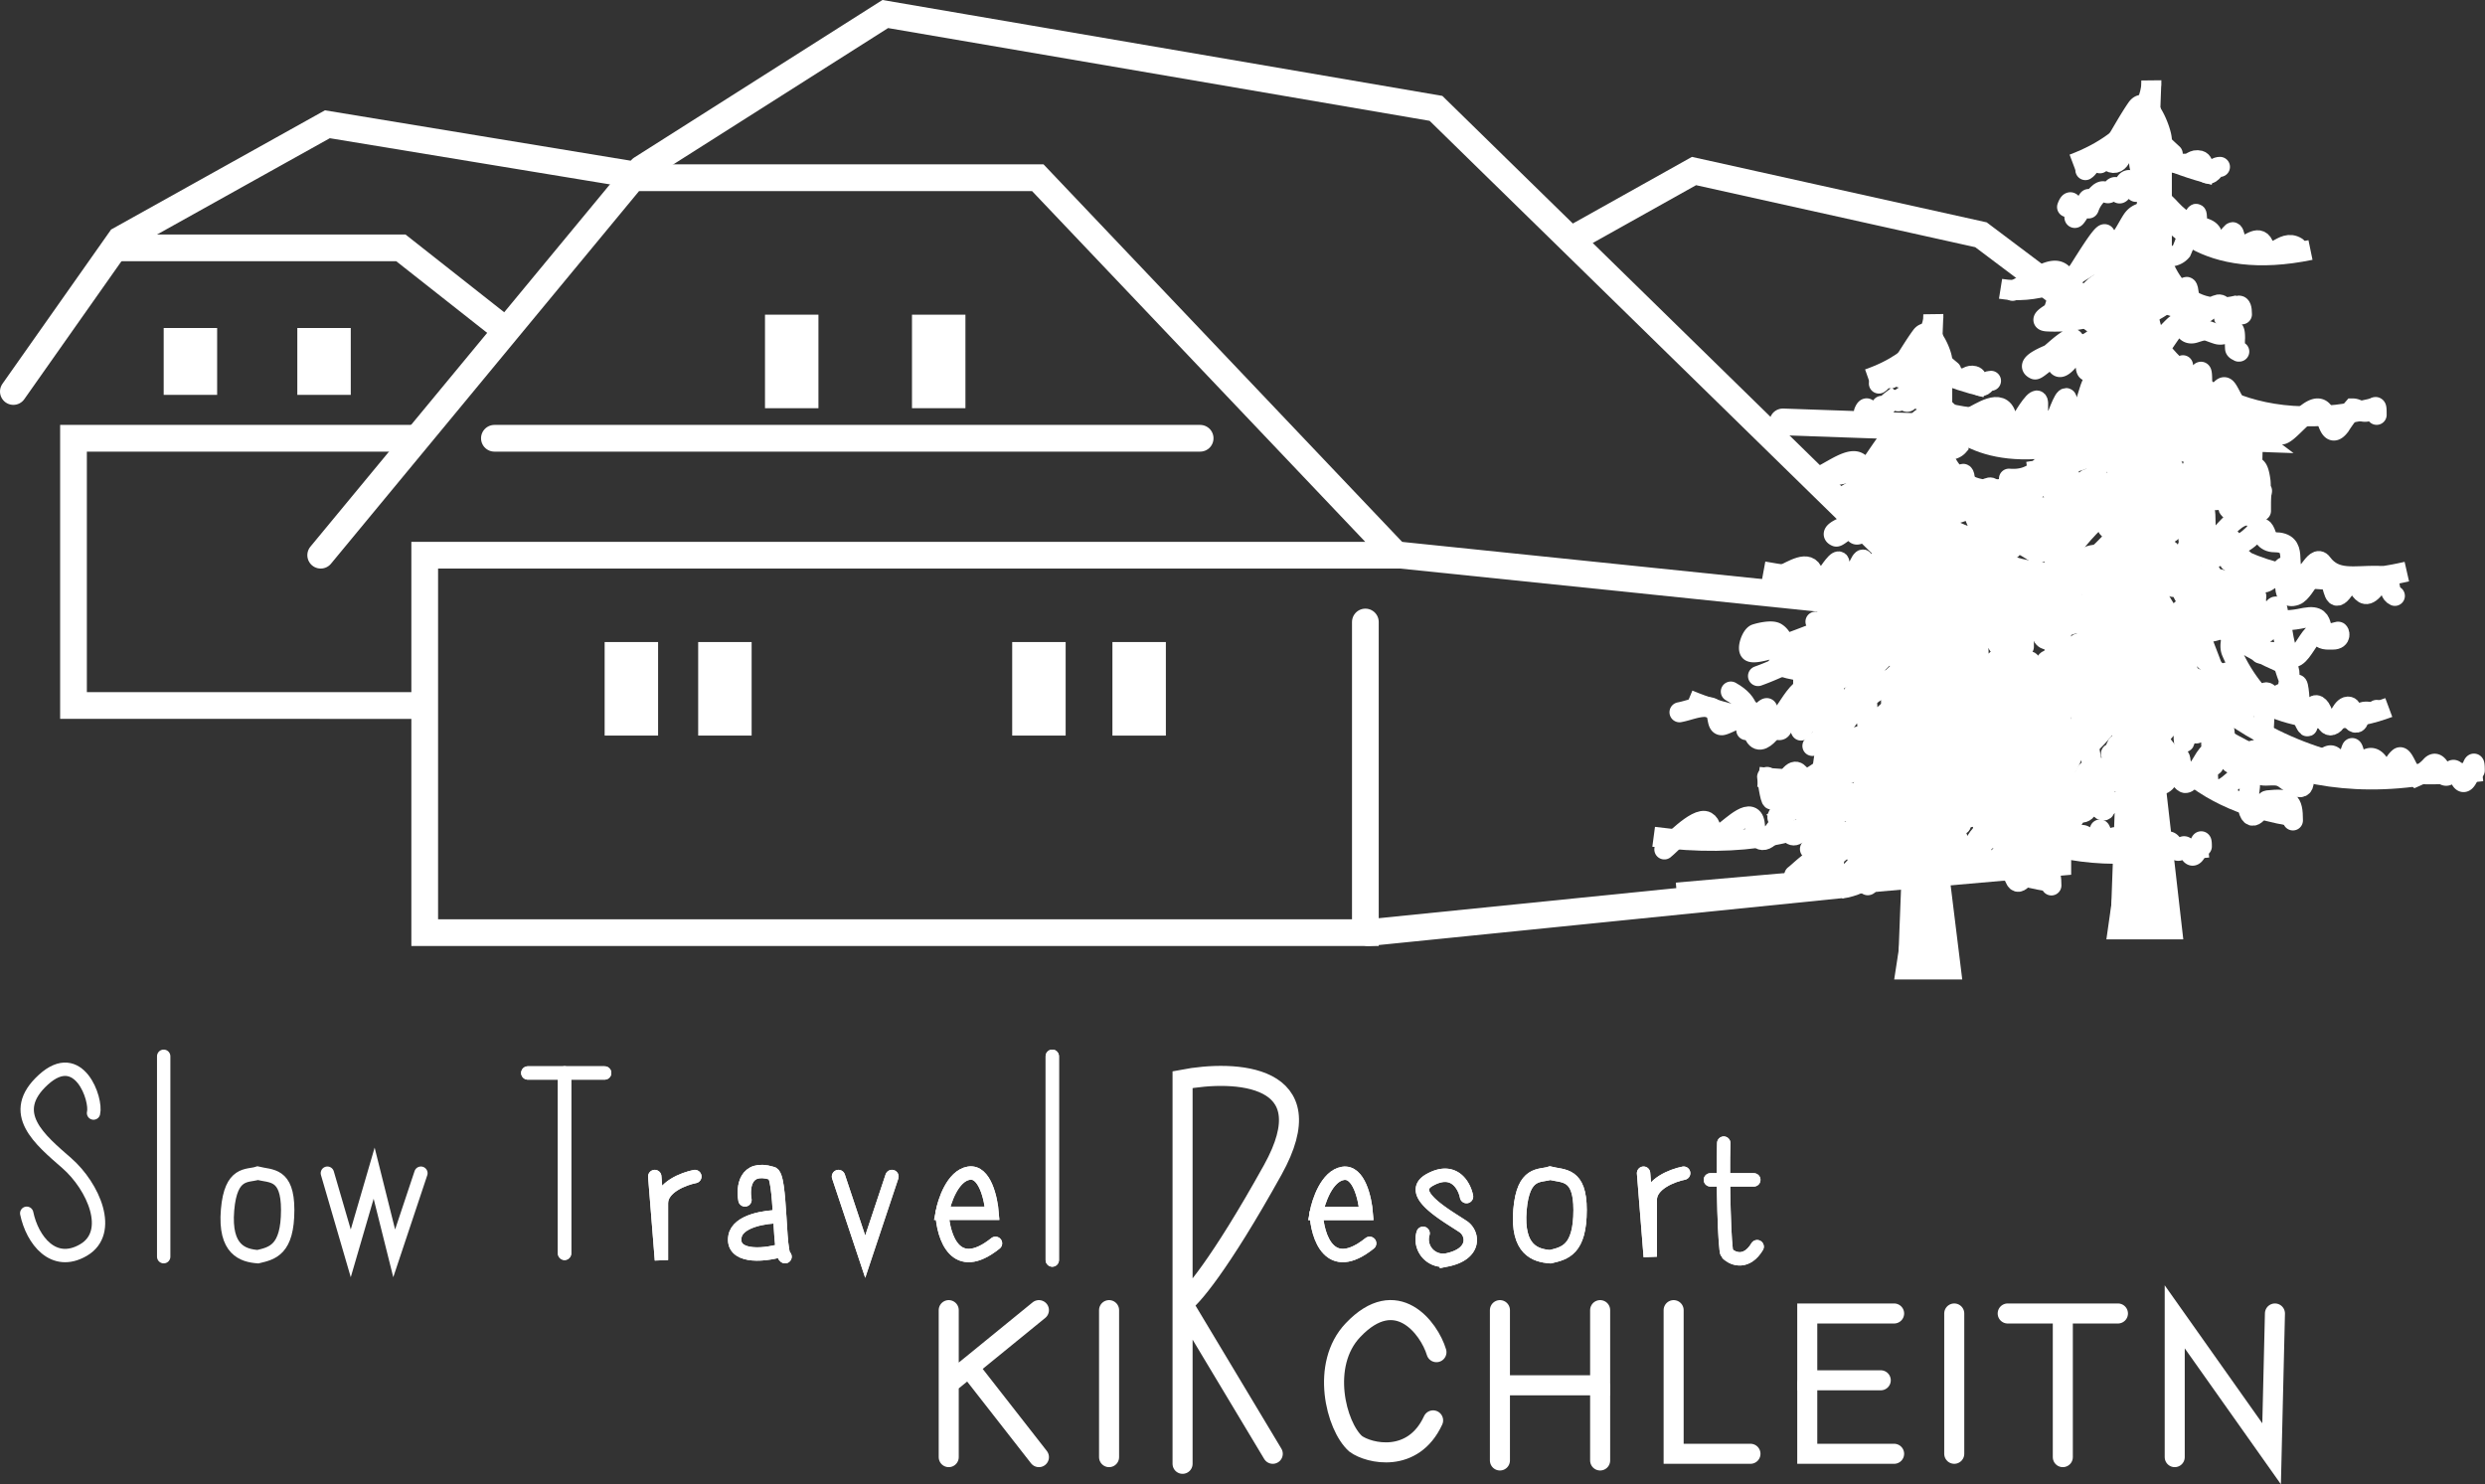 <?xml version="1.0" encoding="UTF-8"?> <svg xmlns="http://www.w3.org/2000/svg" viewBox="0 0 371.94 222.17"><rect x="0" y="0" width="371.94" height="222.17" fill="#333333" stroke="none"/><defs><style>.cls-1,.cls-3,.cls-4,.cls-5,.cls-6{fill:none;}.cls-1,.cls-2,.cls-3,.cls-4,.cls-5,.cls-6{stroke:#fff;}.cls-1,.cls-2,.cls-3{stroke-width:3px;}.cls-2{fill:#fff;}.cls-3,.cls-4,.cls-6{stroke-linecap:round;}.cls-4,.cls-5{stroke-width:4px;}.cls-6{stroke-width:2px;}</style></defs><g id="Ebene_2" data-name="Ebene 2"><g id="Ebene_1-2" data-name="Ebene 1"><path class="cls-1" d="M289,50.94c-2.12,1.18-3.44,4.23,8.23,7.05M289,61.51c-2.49,3.74-9.65,10.89-18.32,9.61"></path><path class="cls-1" d="M289.75,59.91c1,3.31,6.28,9.29,19.44,6.73m-19.44-3.85c-.37,4.49-3.59,12.75-13.46,9.93"></path><path class="cls-1" d="M289.75,63.76c.24,3.84,2.69,11.08,10.46,9.28"></path><path class="cls-1" d="M288.62,76.25c.5,4.69-3.73,13.13-24.67,9.28"></path><path class="cls-1" d="M288.62,75.28C291,80.09,300,88.74,317,84.89"></path><path class="cls-1" d="M287.88,86.17c-.37,1.5-3.66,4.81-13.83,6.09"></path><path class="cls-1" d="M287.88,85.53c.62,1.71,4.56,5.19,15.33,5.45"></path><path class="cls-1" d="M288.25,90c-3.24,5.12-12.48,14.09-23.55,9"></path><path class="cls-1" d="M287.88,90c2.49,6.4,12.64,18.12,33.27,13.77"></path><path class="cls-1" d="M289,93.86c-3.36,7.26-15.33,19.6-36.27,10.89"></path><path class="cls-1" d="M287.88,94.82c.37,4.48,4.64,14.73,18.69,19.86"></path><path class="cls-1" d="M289,99.62c0,3.21-2.84,9.93-14.21,11.21"></path><path class="cls-1" d="M287.5,101.23c3.37,8.54,14.36,24.14,31.41,18.25"></path><path class="cls-1" d="M287.13,102.19c.75,5.76-3,16.65-23.93,14.09"></path><path class="cls-1" d="M287.13,107c3.61,7.79,17.35,22.67,43.37,19.86"></path><path class="cls-1" d="M287.51,108.59c-2.12,7-13.09,20.24-40,16.66"></path><path class="cls-1" d="M287.88,112.43c-2.74,5-10.55,15.95-19.82,19.54"></path><path class="cls-1" d="M287.13,112.43c3.36,6,15,17.36,34.77,15.06"></path><path class="cls-1" d="M288.62,116c-1.12,5.23-5.3,16-13.08,17"></path><path class="cls-1" d="M287.88,116.92c.25,4.06,4.34,12.74,18.69,15"></path><path class="cls-2" d="M292,145.1l-3-24.34-3.74,24.34Z"></path><path class="cls-1" d="M285.63,143.5l3.74-96.4c.13,2-1.64,6.79-9.72,9.61"></path><path class="cls-3" d="M286.2,54.31c-.38,1.49-.92,3.13-2.52,1.76-1.07-.92-1.85,1-2.46,1.34"></path><path class="cls-3" d="M290.27,54.7c1.12,1.53,1.48,2,3.52,1.93.65,0,.87-.55,1.66-.36s.3,1.35.95,1.51S297.14,57,298,57"></path><path class="cls-3" d="M272.18,71.36c1.39-.48,3.91-2.47,5.43-2.33,1.34.13,1.19,2,2.51.37.47-.59,3.27-5,3.57-4.57,1.45,2.14,2.21,0,3.31-1.61.92-1.33,1.91-.41,1.91-1.94,0-.31.19-2.15-.2-2.15a1.58,1.58,0,0,0-1.13.73c-.24.31,0-.85-.3-1.07-1.28-.86-1.19.87-1.63,1.25s-.35-.4-.41-.48c-.42-.63-.84.42-1.08.5s-.49-.48-1.13-.07a4.08,4.08,0,0,0-1.33,1.79c-.12.27,0-.59,0-.88,0-.45-.24.2-.45.38-.53.45-1.36,2.14-1.36,1.51s-.32-2.62-.91-1.12"></path><path class="cls-3" d="M291.17,61.28c.71.59,2.66,3,3.52,1.55.71-1.21.05,1,.8,1.14,1.79.44,1.21.78,2.11,2.18.45.68,1.63-1.79,1.94-1.53s.26,1.66.95,1.66,2.2-1.48,2.79-.26c1.09,2.24,2.33-.75,4.17.3"></path><path class="cls-3" d="M279.41,74.07c.38-.2,4.62-3.28,4.88-2.93.45.61.45,2.47,1.43.24.4-.91.37-1.3,1-.65s1.81-2.69,2.21-2.86"></path><path class="cls-3" d="M289.36,67.87c.44.9,2.33,8.36,4,3.87,1-2.64.6,1.94,1.26,2.5,1.1,1,3.82-3.32,3.82,0,0,1.49,2.26-3.09,2.26-.15"></path><path class="cls-3" d="M266.75,86.08c1.46-.63,4-2.41,4.62-.3.45,1.47,1.15,1.75,2.06.3.16-.25,1.87-2.92,1.91-1.77s-.15,2.49,0,3.7,2.16-1.68,2.26-1.93,1.31-3.44,1.36-1.94c.09,2.44.62,3.65,2.16.47.18-.37,1-3.22,1-2.41,0,.3-.24,1.63.1,1.85.77.52,2-5.3,2.16-3,.28,4.09,1.4-2.74,1.91-1.16.94,3,2.16-1.82,2.16-3.1"></path><path class="cls-3" d="M289.37,76.78c0,.55-.42,5.18.73,5.4,1.76.34,2.69-1,3.24-2.22.09-.21,0,2.25.32,2.82.8,1.24,1.28-.81,1.58-1.52,1.16-2.73-.48,6,2,2.49,1.39-2,1.3-1.47,2.41.39.2.33,1.06,2,1.56,1.08s.66.89.8,1.24c.55,1.39,1,1.9,1.58.41.66-1.79,1.23.36,1.69,1,.74,1,4.12-4.33,5.5-2.49.53.71.74,3.28,2.08,1.59a16.47,16.47,0,0,1,1.59-2c.59,0,1.18.64,2,.26s.91-.92.91.47"></path><path class="cls-3" d="M271.73,93.05c2.93.23,4.15-1.4,5.65-3.25.84-1,1.19.84,2.06,1.08,1,.28,2.66-1.5,2.66-1.49.24.72.84,1.88,1.56.5.23-.43.69-4.5,1.41-4.5.48,0,0,3.16.53,2.9a5.45,5.45,0,0,0,1.95-2.21c.07-.11.46-1.18.68-1.1.64.22.68,1.78.68,2.26s-.33,2.54.55,2.54,2.27-2.78,1.61-.39c-.5,1.83.86-.64,1.36-1.2,1.24-1.39,1,.65,1,1.37,0,1.38,2.18-1.16,2.72-1.55,1.15-.84.85,2.57,1.1,2.46,1.33-.57.58-2,1.71-.3.43.61,1.53-.3,1.71-.61"></path><path class="cls-3" d="M263.13,101.19c3.81-1.36,7.25-3.44,11.11-4.65,2-.65,2.3,0,2.43,1.89.4,5.46,3.51-4,3.65-.82.22,5.18,2.95-3.54,3.82-2.9s-.34,3.55-.18,2.67a37.21,37.21,0,0,1,1.33-3.94"></path><path class="cls-3" d="M289.82,93.05c.28,1.4-.34,8.71,2.48,5.77,2-2,3.85-5.6,3.85-.76,0,5.52,2.15,0,4.72-.68,2.3-.57,1.46,3,3.85,3,3.16,0,1.17,2.7,2.63,4,1.21,1,2.33-2.75,3.27-1.55,1.63,2.09,4,1.41,6.93,1.46,2.18,0,1,1.84,2.12,2.33"></path><path class="cls-3" d="M259.06,103.51c3.19,1.8,2.51,3.43,3.39,6.16,1,3.19,3.79-1.88,4.68-3.15s1.89-3.16,3.42-3.87c.85-.39.72,2.31.72,2.6,0,3.93.65,3,4,.56.56-.4,7.22-5.28,7.69-3.68.37,1.25-.65,6.41,1.56,3.06.6-.91,3.65-7.42,4.52-5.64.68,1.39,2.16-.19,2.16-1.08"></path><path class="cls-3" d="M251.38,106.61c1.52-.29,2.93-1,4.52-.75s.8,2.73,1.81,2.69c.66,0,4.41-2.16,4.47-2.07.25.37-1,3.1-.78,2.78s2.78-3.55,3.09-3.25,1.07,3.68,2,3.23c.7-.35.41-3.08,1.61-3s1.07,2.49,1.46,3.1c.09.15,1.95-2.77,2.16-2.45.45.68.82,3.22,1.81,1.2.22-.46.68-3.31,1.58-3s.44,2.34,1.38.73c.47-.8.66-2.91,2-1.93a1.42,1.42,0,0,0,1.83-.07,19.39,19.39,0,0,1,7.27-3c.27-.06,2.58-.77,3-.36a2.06,2.06,0,0,1,.1,1.29c-.27.23-.52-.59-.9-.6s-.91,0-1.36,0"></path><path class="cls-3" d="M269.92,99.64c0,1.51-.08,3,0,4.56,0,.16.7-1.49.9-1.85.79-1.39,1.29-2.37,3.12-1.36,1.67.92,1,.93,2.94-.17,1.33-.76,2.29-2.28,3.89-2.73"></path><path class="cls-3" d="M289.36,101.19c1.54,1.15,3,2.2,3.52,4,.13.44.89,2.74,1.68,1.61s1.38-3.16,2.24-.73a8.65,8.65,0,0,0,.6,2.13c.26.39.88.44,1.21,1s0,1.42.7,1.65.91-1.13.91-.6c0,2.18.17,3.12,1.91.78,1.23-1.66.76,1.57.8,2.24,0,.35,2-.91,2.71.77.29.69.91,2.8.91,2.07a2.24,2.24,0,0,0-.45-1.68"></path><path class="cls-3" d="M271.27,111.65c1.91-1.64,3.18-3.79,4.53-.61.76,1.81,2.55-1.11,3.39-1.27,1.32-.25,1.7.49,2.94-.75.55-.55,1-1.6,1.35-.47.94,2.8,2.25-3.21,2.94-1.55s0,.65.78.08c1-.73.58,3.33,1.81,1.64.66-.91.81,2.63,1.81,2.45s1,2.11,1.71.86"></path><path class="cls-3" d="M264.49,116.29c0,.21.47,3.5.73,3.4,1.18-.44,1.89-2.65,2.61-3.55,1.15-1.41,1.43-.12,2.19.46.39.29,2.52-1.29,2.81-1.47,1.78-1.09,1.4-1.66,1.64.32.31,2.66,1.82-2.43,2.21-1.26.91,2.74,2.68-2.3,4-2.2.36,0-.08,2.18.13,2.45.8,1,1-2.31,1.33-3.5.61-2.1.73,2.07,1.81.32,1.29-2.08.66-.5,1.81,0"></path><path class="cls-3" d="M249.11,127.14c.7-.52,4.86-5,6.31-4.17s-.42,3.58,2.56,1.59c1.24-.83,4.44-4.15,4.68-1.08.18,2.44,1.34,3.21,3,.76,2.19-3.33,1.52,3.61,4.4-.59.36-.52,1.41-2.1,1.71-.77.2.93,2.4-2.42,2.61-2.24,1,.83.87,0,1.68-1.22,1.06-1.61.74,2.25,1.81.1.66-1.32,1-2.56,1.61-.73.18.55.95,0,1.11-.24.31-.48.39-2,.93-2.21.87-.43.7,2.3,1.2.73.16-.49,1-3.91,1.26-3.79.5.22.36,3.36,1.35,2.15.5-.59,1.14-2.72.46-3"></path><path class="cls-3" d="M268.56,131c.64-.46,2.79-2.67,3.82-2.67.48,0,.21,1.4.28,1.65.37,1.43,3.32-4.29,3.82-4.39,1.2-.22.28,3,1.68,1.66s2-3.65,2.51-5.38c.05-.18.49-1.52.56-.56.19,2.79,1.81-1.41,1.81-2.47,0-.56.76.93.87,1.48.27,1.25.58-.33.76-.8.48-1.24,1.3-5.64,3.44-3.25.34.38,1.26,1.84,1.26,1.55a5,5,0,0,0-.46-1.93"></path><path class="cls-3" d="M290.27,106.22c-1,1.26-1.81,5.41-1.81,1.94,0-.9.39-6.5,1-2.84.28,1.7-.27,6.86,2.81,5,2.71-1.66,1.41,3.27,1.63,4.82s3.47,1.46,4.5.8-.29,2.82.93,2.64c.8-.11.87-1.39,1.56-1.39,1,0,.32,2,.88,2.06,1.18.06,1.62-2.51,2.41-1s2.65-.13,3.27-1.31c.28-.56.42,2.43.45,2.86s.87,2.17.93,1.87c.15-.76.57-3.4,1.58-2,.46.62.68,2.64,1.76,1.72.48-.41,1-2.12,1.81-1.91.47.11.21,1,.28,1.31.1.52.81.82.87.13.16-1.62,2-.36,2.26-1.08"></path><path class="cls-3" d="M299.32,100c0,.84-.52,3.19,0,2.5.26-.33.79-.66,1.23-.39,1.69,1,0,2.93,2.82,2.93.69,0,2.55-1.9,2.61-1.85.57.49-.79,4,1.36,3.31,1.36-.45,2.55-4.64,4.17-2,.71,1.16.52,3.11,1.8,1.42,2.16-2.82,1.76,2.5,4.07-.47"></path><path class="cls-3" d="M290.27,95a11.64,11.64,0,0,1-.91,4.56c-.38.87-.45,1.29-.45.09a11.48,11.48,0,0,1,.1-3.1c.2-.68.77-1.12.81-1.85,0-.53-.31,1.44-.36,1.68-.39,1.9-.79,0-1-.91-.07-.31-.76-3.09-.8-3-.43.74-.34,1.72-.81,2.54-1.14,2-1.55-3.65-1.55-3.4a5.12,5.12,0,0,0,.35,2.15,15.13,15.13,0,0,0,.1-2.15c0-1.48,1.36-2.57,1.7-4a22,22,0,0,0,1-4.43c0-1.44.15,5.61-.48,4.28a6.64,6.64,0,0,0-1.13-1.89c-.32-.36-1.42-1.16-1.53-1.6a22.66,22.66,0,0,1,0-3.85V78c0-1.23,0-3.41.55-4.56s1.63,3.4,1.81,3.83c.63,1.53,2.82.77,3.49-.15,1.12-1.56,2.37-3,.07-.78-1.57,1.54-2-1.53-2.26-2.84-.08-.39.16-1.27-.3-1.55s-1.3.67-1.51.26c-.87-1.69.5-3.73.83-5.32s-3,1.89-3.36,2.31c-1.65,2-1.2-.28-.43-1.36a14.14,14.14,0,0,1,3.17-2.69c2.7-1.77,2.82-1.84,2.91,1,0,1.36,2,1.55,2.86.56a17.25,17.25,0,0,0,1.11-3c-.85-.73-2.46-1.08-3.42-1.93-1.3-1.16-1.7-2.79-2.59-4.16-1.22-1.89,1.13-4,1.13-5.81,0-.95-.14-2.27,0-.34s1.21,2.76,2.69,4"></path><path class="cls-3" d="M289.36,112.81c.27,4.13,4.46-9.4,4.53-3a45.23,45.23,0,0,0,0,6c.14.92.55-.18.78.24s-.11,1.53.6,1.91c1,.55,2.41-1.88,3-2.3,2.09-1.45,1.28,3.77,2.18,4.2s1.61-1.62,2.44-1.19.45,3,.45,3.75c0,1.42.32,5,2.26,2.45,1.33-1.73,1.36.71,1.36,1.85,0,1.89,2.52-.22,3.17-.77,1.81-1.56,1.64-1.13,3.16.49.18.19.9-2.07,1-2.26s.47,1.38.6,1.55c.59.79,1.61-1.62,2.89.39,1.57,2.47,1,.19,2.39-.86.62-.48,1.24,2.48,2.16,2.15a5.05,5.05,0,0,0,1.83-1.25c.81-.8,1.23.89,1.59,1.1.94.58.79-1.92,2,.43,1,1.85,1.81-3.72,1.81-1"></path><path class="cls-3" d="M287.55,117.07c2.94-2,4.28-3,5.61,1.29s.19,1.13,2.44.73c.88-.16.53,2.44.55,2.84.06,1.41,1.14-1,1.58-1.07,1.3-.37.44,4.84,1.81,5.1,2,.38,2.94-4,2.94.39,0,1.69,2,.47,3.26,1.18.77.43,2.62,2,2.62.39"></path><path class="cls-3" d="M291.17,117.07c.15.38.86,4.29,1.36,4.26,1.08-.06,1.79-2.49,1.26.9-.48,3-.35-.36-.35-1.5,0-2.55-1-1.11-1.81.51-.38.79-.88,1.94-1.46.56-1-2.34-.35,2.19-.35,2.93,0,.17-.21,4.81,1.35,3.4.85-.76,1.42-3.75,1.81-2.75.29.75-.52,2.33.56,2.84.85.4,2.83-3.71,3-3.27.28.9-.64,3.6.76,4s3.47-2.43,3.86-2.06c1.35,1.22-.31,3.54.56,4.86.64,1,1.71-1.5,2.16-1.55,2.73-.27,3.16.06,3.16,2.33"></path><path class="cls-3" d="M274.44,132.57a16.3,16.3,0,0,0,3.52-3.19c.88-1.06,1.46-2.55,1.46-.43a11.81,11.81,0,0,0,0,3.36c.31.93.84-1.82,1.13-2.76.11-.35.46-4.13,1.79-2.37,2.6,3.47,4.07-2.32,4.27-4.43.22-2.39,0,2,0,1.46a70.24,70.24,0,0,1,0-7.4c.15-1.45.43,1.62.43,1.81v4.17c0,2.18.24-1.54.5-2.13,1.15-2.67,3.11-3.06,3.11.07v1.59c0-2.93-.42-5.85-.45-8.78,0-.49.33-3.38,0-1.57a13.64,13.64,0,0,1-.87-3.34c0-.17-.09-2.37-.36-1.12-.53,2.58-1,5.2-1.43,7.79-.61,3.7,0-7.46,0-11.19,0-3,1.17-5.79,1.35-8.74.11-1.76.29,1.33.23,1.77-.21,1.52-.36,5.82-1.23,4.48s-.74-3.82-1.06-5.3c-.28-1.3-.23-3.13-1.1-.62-.41,1.16-.91,7.84-.91,3.57,0-2.9,1.16-5.46,1.46-8.33s.1-6.57,1.26-9.3c.11-.27.45-1.18.45-.36a80.35,80.35,0,0,1-.45,10.52c-.26,1.91-.91,7.62-.91,5.71V90.12c0-3.28-.23-6.57.46-9.81.48-2.29,1.34-4.54,1.8-6.82.32-1.54,1.72-2.89,1.81-4.46.07-1,0-2.07,0-3.1v-12c0-1-1.86-5.37-3.14-3.63-.9,1.22-1.81,2.75-2.64,4A28.72,28.72,0,0,1,283,56.63"></path><path class="cls-3" d="M270.82,100c1.41,1.92,1.36,1.34,1.36-.3,0-.72.39-2.63,1.25-.94.66,1.28.88.55,1.56-.22.89-1,1.26-.35,2.46-1.21.5-.35,4.12-4.12,4.22-1.89s.44-1.51.46-2c0-1.24,3.16-6,3.16-2.93,0,3.95-.72-1.74-2.53-2.09-1.32-.25-1.74.27-2,1.32-.1.45-.94,1.28-.94.38,0-1.77-1-.9-1.55.2-.73,1.42,1.53-1.92,2.21-2.46,1.87-1.47,5.26-4,3.87.15"></path><path class="cls-3" d="M288.46,81.43c.85,2.56,1.32,7.25,3.37,2.75,1.15-2.53.84,3.67,3,1.83.61-.52,1.52-2.11,2.13-.79.35.74,1,.71,1.46,1.33s.28,2.45,1.46,2.45c.78,0,.72-.76,1.25-1"></path><path class="cls-3" d="M291.62,90.73c.31.46,1.92,4.12,2.52,4.34.11,0,1.19-2.24,1.53-2.58.91-.91.1,4.72,2.89,2.54.58-.45.21,1,.4,1.33.52.94.93-.45,1.16-.68.45-.48.43,1.63,1.91,1.63"></path><path class="cls-3" d="M290.27,102.74c.18,6,4.07-3.95,4.07-.18,0,.63,0,2.07,1.13,2.07.53,0,.71-.6,1.11-.8.62-.31.47,2.22.47,2.52,0,3.21,3.09-4.1,3.17-2.07.09,2.55,1.68.84,2.26,2.33"></path><path class="cls-3" d="M289.37,95.37c-.94,3.9,1.58-2.08,2.71-2.62.95-.45,1.37,1.33,1.84,1.66,1.15.82,3.82-3.09,4.44-1,.35,1.21.31,1.53,1.86,1.53"></path><path class="cls-3" d="M293.89,98.86c.05.3.24,3.36.9,2.63.27-.3.88-.69.91-1.08.08-1.24-.4,2.08,1.18,1.87,1-.13,1.36-1.12,2.21-1.44.63-.24,1.16-.09,1.83-.47,1.79-1,2.19-2.82,2.92-.35"></path><path class="cls-3" d="M293.89,110.48c1.91.37,3.35.57,4.92-.56.17-.12,1.2-1.11,1.21-.94.05,1.21-1.15,2.88-.66,4a18.27,18.27,0,0,0,3.32,4.93c1.19,1.15,1.95.33,3-.11"></path><path class="cls-3" d="M273.54,120.94a28,28,0,0,1-.46-4,12.93,12.93,0,0,1-.1,1.66c-.15.78-.62,1.48-.77,2.26-.06.28.52-1.82.62-2.22.65-2.52.8-.7.71.73,0,.62-.83-1-1.59.22-1.61,2.62-1.06.84-1.6-.78-.31-.9-1,2.41-1,2.41-.43.37-.12-2.18-1.06-1.74-.49.23-3.63,4-1.56,2.69a22,22,0,0,1,6.59-3,13.54,13.54,0,0,1,3.36-.6c.51,0,.87.91,1.36.69,1.61-.73,1.55-4.06,3.37-4.5.31-.08.34,1.62.35,1.61.17-.16.51-1.3,0-.94a11,11,0,0,0-2.58,3.29c-.44.69.44.38.9.24,1.18-.38.6,1.83.45,2.32-.26.91-1.23,3.27-1.63,1.38-.25-1.18-2.28,2.73-2.59,3.18-.75,1.09-2.56,2-2.79.07-.35-3-.88,2.29-.93.71,0-.32,0-1.4-.68-.84-.28.25-1.07,1.47-1,1.29.42-.78,4-6.7,4.47-4a21.74,21.74,0,0,0,.4,3.14c.29.89,2.43-1.42,2.64-1.66.79-.91,2.15-3.22,2.28-1,.12,1.84,3.79-2.9,4.25-3.23,1.23-.9.58,4,1.08,2.36.91-3.05,1,.89,1.33.74,1.2-.64,7.3-7.64,7.36-4.44a13.38,13.38,0,0,0,0,3.1c.25.9,1.34-1.18,1.54-1.35.75-.65.39,5,.77,5.27s1.26-4.89,1.26-5.55c0-5.1-4.07-9.88-4.07-14.94v-5c0-1.7-2.14,6.38-2.26,4.69,0-.41,0-4.47-.45-3.94s-.54-1.07-.55-1.14c-.32-2.07-.49-4.16-.71-6.24-.24-2.3-.21-4.55-.53-6.85-.39-2.88,0,5.8,0,8.7,0,3.21,0,6.41-1.11,9.51-.29.79-.25.82-.25-.13,0-3.55.16-7.08.35-10.63s.1-6.95.1-10.42c0-1.14-.3-2.56.56-3.53,1.27-1.44,1.67-2,1.93.11a69.54,69.54,0,0,1,.23,8.42c0,3.09-1.9-6-3.17-8.89-.73-1.68-1.37-3.46-2.16-5.06-1.31-2.67-5,8.33-5.07,4.56,0-1.85.38-3.45-1.39-1.27-.57.71-2,2.58-2.23,1-.18-1.26-2.33,1.06-2.69.91-1.39-.6,1.72-1.66,1.88-1.77.39-.25,2.22-1.93,2.82-1.79s0,1.17.58,1c1.44-.38,3.29-1.58,3.29-2.89,0-.4,0-4.82-.33-4.67-1.61.64-2.53,3-2.84,1.14-.06-.39-1.84,1.45-2,1.62-.52.44-3.48,1.68-1.84,1.76a18.42,18.42,0,0,0,6.28-.75c.92-.28,2-1.12,3-1.16s1.19.62,2.06,1c2.1.82,4.77-3.31,5.27-.49.15.8-.06,3.32,1.71,2.78,1.47-.45,1.28-.29,2.72.15s2.26-1.64,2.26.45a9.29,9.29,0,0,0,0,1.18c0,.33.74.39.45.39"></path><path class="cls-3" d="M278.06,98.86c0,.76-.77,4.15.4,3.14,1.44-1.23,3.47-4.19,5.38-4.82.63-.21.06,1.24.12,1.49s1.86.72,2.24,1"></path><path class="cls-3" d="M276.7,105.83c-.08.14-1.95,3.46-1.71,3.51.49.11,3-3.88,3.45-4.34,1.54-1.79.92,2.33,1,3.16.09,1.44,3.47-2.18,3.82-2.28,2.8-.88,5.61-1.7,8.39-2.76"></path><path class="cls-3" d="M298,104.67c.61,1.79,3.45,9.43,6.33,3.88.72-1.39.84-.5.9.38s2.79.29,3.32.2c3.29-.57.67,2.59,4.1,1.61.19,0,.47.91-.63.91-.79,0-1.38.08-1.81-.56-1-1.47-3.26,6.64-4.42-.13-.35-2-.54-1.31-2.09-.13-1.38,1-1.17-2.53-1.18-3.06-.05-2.28-1.37.81-2,1.51-1,1.08-.68-1.43-.7-1.9-.07-1.15-1.06,1.4-1.13,1.53-.46.77-.16.3-.68-.36"></path><path class="cls-3" d="M273.08,94.21c-1.24.39-9.91,4.1-11.1,3.32-.56-.37.17-2.43.8-2.63s2.38-.62,3.07-.21c1.53.92,1.27,3.52,2.76,4.32,1.07.57,3.08-2.09,3.54-2.67,1-1.2,1.64-1,2.74-1.91,3.16-2.55,1.45-.19,3,1.85,1.09,1.47,3.65-3.82,4.75-3a2.53,2.53,0,0,0,2.23,0A19.1,19.1,0,0,1,283,95.59c-1.85,1.68,0-2.77-1.53-2.48-.22,0-1.85,1.59-2,1.25-.45-1,.26-1.79-.93-2.47"></path><path class="cls-3" d="M284.39,78.72c.4.78.84,2.12,2,2.3.4.06,1-.11,1.38.09,1.8,1,.24,8.84,1.79,8.84,1.21,0,7.22-5.39,7.43-4.58a31.62,31.62,0,0,0,1.16,4.6c.3.74.47,4,1.26,1.53s.8-.53.8.8c0,.94,1.09,3.43.35,1.61-.43-1.06-1.9-.69-2.51-1.63-.31-.49-1.23-3.06-1.71-3.06-1.11,0-3.14,5-3.37,5.9-.17.65.51-1.29.93-1.85.58-.77,1.46-1.39,1.76-2.29.09-.26.23.56.5.69a4.89,4.89,0,0,0,1.56.24c1.66.31.52,2.29,1.69,2.6s2.89-5.52,3.46-1.07c.07.5.05,5.14.05,2.62s.51-1.53-.45-.3"></path><path class="cls-3" d="M281.68,124a6.48,6.48,0,0,0,1.35,3.64c.36.38,1.71-2.73,1.79-3,.55-2,.78-.39-.43.13"></path><path class="cls-1" d="M321.5,17.08c-2.55,1.52-4.14,5.48,9.91,9.13m-9.91,4.57c-3,4.84-11.62,14.11-22.07,12.45"></path><path class="cls-1" d="M322.4,28.7c1.2,4.29,7.57,12,23.42,8.72m-23.42-5C322,38.25,318.08,49,306.18,45.3"></path><path class="cls-1" d="M322.4,33.68c.3,5,3.25,14.36,12.62,12"></path><path class="cls-1" d="M321.05,49.87c.6,6.09-4.5,17-29.73,12"></path><path class="cls-1" d="M321.05,48.62c2.85,6.23,13.69,17.44,34.24,12.46"></path><path class="cls-1" d="M320.15,62.74c-.45,1.93-4.42,6.22-16.67,7.88"></path><path class="cls-1" d="M320.15,61.91c.75,2.21,5.49,6.72,18.47,7"></path><path class="cls-1" d="M320.6,67.72c-3.91,6.64-15.05,18.26-28.38,11.62"></path><path class="cls-1" d="M320.15,67.72c3,8.3,15.22,23.49,40.09,17.84"></path><path class="cls-1" d="M321.5,72.7c-4.06,9.4-18.47,25.4-43.7,14.11"></path><path class="cls-1" d="M320.15,73.94c.45,5.81,5.58,19.09,22.52,25.73"></path><path class="cls-1" d="M321.5,80.17c0,4.15-3.42,12.86-17.12,14.52"></path><path class="cls-1" d="M319.7,82.24c4.05,11.07,17.3,31.3,37.84,23.66"></path><path class="cls-1" d="M319.25,83.49c.9,7.47-3.61,21.58-28.83,18.26"></path><path class="cls-1" d="M319.25,89.71c4.35,10.1,20.9,29.39,52.25,25.73"></path><path class="cls-1" d="M319.7,91.79c-2.55,9.13-15.77,26.23-48.2,21.58"></path><path class="cls-1" d="M320.15,96.77c-3.31,6.5-12.7,20.67-23.88,25.31"></path><path class="cls-1" d="M319.25,96.77c4.05,7.75,18.1,22.49,41.89,19.5"></path><path class="cls-1" d="M321.05,101.33c-1.35,6.78-6.4,20.67-15.76,22"></path><path class="cls-1" d="M320.15,102.58c.3,5.26,5.22,16.52,22.52,19.51"></path><path class="cls-2" d="M325.1,139.1l-3.6-31.54L317,139.1Z"></path><path class="cls-1" d="M317.45,137,322,12.1c.15,2.63-2,8.8-11.71,12.45"></path><path class="cls-3" d="M318.13,21.44c-.46,1.94-1.11,4.06-3,2.29-1.3-1.2-2.23,1.28-3,1.73"></path><path class="cls-3" d="M323,22c1.34,2,1.78,2.59,4.24,2.51.78,0,1-.73,2-.48.78.21.38,1.75,1.15,1.95s.9-1,1.88-1"></path><path class="cls-3" d="M301.23,43.53c1.67-.61,4.72-3.2,6.54-3,1.63.17,1.44,2.61,3,.48.56-.76,3.94-6.49,4.3-5.92,1.75,2.77,2.67,0,4-2.09,1.11-1.73,2.3-.53,2.3-2.51,0-.4.23-2.79-.24-2.79a1.88,1.88,0,0,0-1.36.95c-.29.4,0-1.1-.36-1.4-1.55-1.1-1.44,1.13-2,1.62-.38.35-.42-.51-.48-.61-.51-.82-1,.54-1.31.64-.44.16-.59-.62-1.36-.08a5.12,5.12,0,0,0-1.6,2.31c-.16.36,0-.76,0-1.14,0-.58-.29.26-.55.5-.63.58-1.63,2.77-1.63,1.95s-.39-3.4-1.09-1.45"></path><path class="cls-3" d="M324.12,30.48c.85.76,3.2,3.91,4.24,2,.85-1.57.06,1.24,1,1.48,2.15.56,1.45,1,2.55,2.81.53.89,2-2.31,2.33-2s.31,2.15,1.15,2.15c1,0,2.64-1.91,3.36-.33,1.31,2.9,2.8-1,5,.39"></path><path class="cls-3" d="M310,47.05c.46-.26,5.56-4.26,5.88-3.8.53.8.54,3.21,1.72.31.48-1.18.45-1.68,1.18-.84s2.18-3.48,2.67-3.71"></path><path class="cls-3" d="M321.94,39c.53,1.17,2.8,10.84,4.78,5,1.17-3.42.73,2.51,1.52,3.24,1.33,1.23,4.6-4.31,4.6,0,0,1.93,2.72-4,2.72-.19"></path><path class="cls-3" d="M294.7,62.61c1.76-.81,4.79-3.12,5.57-.39.54,1.91,1.37,2.28,2.48.39.18-.32,2.25-3.78,2.3-2.29s-.18,3.23,0,4.8c.2,1.75,2.59-2.18,2.72-2.51s1.57-4.45,1.64-2.51c.1,3.17.74,4.74,2.6.61.22-.47,1.17-4.17,1.21-3.12,0,.39-.28,2.11.12,2.4.94.67,2.42-6.88,2.61-3.91.33,5.3,1.69-3.55,2.3-1.5,1.13,3.82,2.6-2.36,2.6-4"></path><path class="cls-3" d="M321.94,50.56c0,.71-.5,6.72.88,7,2.12.44,3.25-1.27,3.9-2.87.12-.28-.05,2.91.4,3.65,1,1.61,1.54-1.05,1.9-2,1.4-3.53-.58,7.77,2.43,3.24,1.67-2.53,1.56-1.91,2.9.5.24.43,1.27,2.56,1.88,1.4s.79,1.15,1,1.61c.66,1.8,1.25,2.46,1.9.53.79-2.32,1.48.47,2,1.26.9,1.28,5-5.62,6.63-3.24.65.93.9,4.26,2.51,2.07a21.19,21.19,0,0,1,1.91-2.57c.72,0,1.43.83,2.45.34s1.09-1.19,1.09.61"></path><path class="cls-3" d="M300.69,71.65c3.53.3,5-1.81,6.81-4.21,1-1.35,1.43,1.09,2.48,1.39,1.26.36,3.2-1.94,3.21-1.92.29.93,1,2.42,1.88.64.27-.56.82-5.83,1.69-5.83.58,0,0,4.09.64,3.76a7,7,0,0,0,2.36-2.87c.08-.14.55-1.52.82-1.42.77.28.81,2.31.81,2.93s-.39,3.29.67,3.29,2.73-3.6,1.94-.5c-.61,2.36,1-.84,1.63-1.57,1.49-1.79,1.21.86,1.21,1.79,0,1.78,2.62-1.5,3.27-2,1.39-1.09,1,3.32,1.33,3.18,1.6-.74.7-2.53,2.06-.39.51.8,1.84-.38,2.06-.78"></path><path class="cls-3" d="M290.34,82.19c4.58-1.76,8.73-4.45,13.38-6,2.45-.84,2.77,0,2.93,2.45.48,7.07,4.23-5.17,4.39-1.06.27,6.71,3.56-4.59,4.6-3.77s-.4,4.6-.21,3.46a52.08,52.08,0,0,1,1.61-5.1"></path><path class="cls-3" d="M322.48,71.65c.35,1.81-.4,11.29,3,7.47,2.36-2.64,4.63-7.26,4.63-1,0,7.14,2.6-.08,5.69-.9,2.78-.73,1.75,3.94,4.63,3.94,3.82,0,1.42,3.5,3.18,5.13,1.46,1.34,2.81-3.57,3.94-2,2,2.71,4.85,1.83,8.35,1.9,2.62.05,1.17,2.37,2.55,3"></path><path class="cls-3" d="M285.43,85.2c3.84,2.33,3,4.45,4.09,8,1.25,4.14,4.57-2.43,5.63-4.07s2.27-4.11,4.12-5c1-.51.87,3,.87,3.37,0,5.09.79,3.83,4.79.73.67-.53,8.7-6.84,9.26-4.77.44,1.62-.79,8.3,1.88,4,.72-1.18,4.4-9.62,5.45-7.31.81,1.8,2.6-.24,2.6-1.39"></path><path class="cls-3" d="M276.17,89.22c1.84-.37,3.53-1.23,5.45-1s1,3.54,2.18,3.49c.8,0,5.31-2.8,5.39-2.68.3.48-1.17,4-.94,3.6.31-.58,3.35-4.6,3.72-4.21s1.29,4.78,2.42,4.18c.85-.44.5-4,1.94-3.9s1.3,3.22,1.76,4c.11.19,2.35-3.59,2.6-3.18.55.88,1,4.18,2.18,1.57.28-.61.83-4.3,1.91-3.85,1.25.51.53,3,1.66.94.57-1,.8-3.77,2.42-2.51a1.65,1.65,0,0,0,2.22-.08,22.35,22.35,0,0,1,8.74-3.85c.33-.07,3.12-1,3.64-.47a2.91,2.91,0,0,1,.12,1.67c-.33.3-.63-.76-1.09-.78s-1.1,0-1.64,0"></path><path class="cls-3" d="M298.51,80.18c0,2-.09,3.95,0,5.91,0,.22.85-1.93,1.09-2.39.95-1.8,1.55-3.07,3.76-1.76,2,1.19,1.22,1.2,3.54-.22,1.6-1,2.76-3,4.69-3.55"></path><path class="cls-3" d="M321.94,82.19c1.85,1.5,3.64,2.86,4.24,5.13.15.58,1.08,3.55,2,2.09s1.65-4.09,2.69-.94c.32,1,.19,1.88.73,2.76.31.51,1.05.57,1.45,1.25s.05,1.85.85,2.15,1.09-1.47,1.09-.78c0,2.82.21,4,2.3,1,1.48-2.15.92,2,1,2.9,0,.46,2.42-1.17,3.27,1,.35.89,1.09,3.63,1.09,2.68a3,3,0,0,0-.55-2.18"></path><path class="cls-3" d="M300.14,95.75c2.3-2.12,3.83-4.91,5.45-.79.93,2.34,3.08-1.43,4.09-1.64,1.59-.33,2.05.63,3.54-1,.66-.71,1.18-2.07,1.64-.61,1.12,3.63,2.71-4.16,3.54-2,.89,2.31.05.84.94.11,1.16-1,.69,4.32,2.18,2.12.79-1.17,1,3.41,2.18,3.18s1.18,2.73,2.05,1.12"></path><path class="cls-3" d="M292,101.77c0,.27.57,4.53.88,4.41,1.42-.59,2.28-3.44,3.15-4.61,1.38-1.83,1.71-.16,2.63.59.47.38,3-1.66,3.39-1.9,2.15-1.42,1.69-2.15,2,.42.37,3.45,2.2-3.15,2.66-1.64,1.11,3.55,3.24-3,4.82-2.85.42,0-.11,2.83.15,3.18,1,1.33,1.18-3,1.6-4.55.74-2.7.88,2.69,2.18.42,1.56-2.69.79-.64,2.18,0"></path><path class="cls-3" d="M273.45,115.83c.84-.67,5.84-6.49,7.59-5.41s-.5,4.64,3.09,2.06c1.49-1.07,5.35-5.38,5.63-1.39.22,3.15,1.62,4.15,3.57,1,2.65-4.31,1.83,4.68,5.3-.75.44-.68,1.71-2.73,2.06-1,.25,1.21,2.9-3.13,3.15-2.9,1.16,1.07,1.05,0,2-1.59,1.26-2.07.88,2.92,2.18.14.79-1.71,1.2-3.31,1.93-.94.22.7,1.14,0,1.34-.31.38-.63.47-2.53,1.11-2.87,1.06-.56.86,3,1.46.94.19-.63,1.17-5.06,1.51-4.9.61.28.43,4.35,1.64,2.78.59-.77,1.37-3.52.54-3.9"></path><path class="cls-3" d="M296.88,120.85c.77-.6,3.35-3.46,4.6-3.46.57,0,.25,1.82.33,2.15.44,1.84,4-5.57,4.6-5.69,1.45-.3.34,3.81,2,2.14s2.43-4.72,3-7c.06-.23.58-2,.66-.72.23,3.62,2.18-1.84,2.18-3.21,0-.72.92,1.22,1.06,1.92.32,1.62.69-.43.91-1,.58-1.61,1.57-7.32,4.15-4.21.4.49,1.51,2.37,1.51,2a7,7,0,0,0-.55-2.51"></path><path class="cls-3" d="M323,88.72c-1.21,1.62-2.18,7-2.18,2.51,0-1.17.46-8.43,1.21-3.68.34,2.2-.33,8.88,3.39,6.44,3.27-2.15,1.69,4.24,2,6.25s4.18,1.88,5.41,1c1.42-1-.35,3.65,1.12,3.43,1-.15,1.06-1.81,1.88-1.81,1.18,0,.39,2.64,1.06,2.67,1.43.08,2-3.25,2.91-1.28s3.19-.17,3.93-1.7c.35-.72.52,3.15.55,3.71s1.05,2.81,1.12,2.42c.18-1,.69-4.4,1.9-2.64.56.8.83,3.42,2.12,2.23.58-.54,1.19-2.75,2.18-2.49.57.15.26,1.31.34,1.71.13.67,1,1.06,1.06.16.18-2.09,2.38-.46,2.72-1.39"></path><path class="cls-3" d="M333.93,80.68c0,1.08-.62,4.14,0,3.24.3-.42.94-.85,1.48-.5,2,1.32,0,3.79,3.39,3.79.83,0,3.07-2.47,3.15-2.4.69.64-1,5.21,1.63,4.3,1.65-.59,3.08-6,5-2.62.86,1.49.63,4,2.18,1.84,2.59-3.66,2.11,3.24,4.9-.62"></path><path class="cls-3" d="M323,74.16a16.2,16.2,0,0,1-1.09,5.91c-.46,1.13-.55,1.67-.55.11a15.81,15.81,0,0,1,.12-4c.24-.89.93-1.46,1-2.4a16.47,16.47,0,0,0-.42,2.17c-.47,2.48-1,0-1.21-1.17-.08-.4-.91-4-1-3.9-.52.95-.41,2.23-1,3.29-1.38,2.61-1.88-4.73-1.88-4.41a7.19,7.19,0,0,0,.43,2.79,21.94,21.94,0,0,0,.12-2.79c0-1.91,1.64-3.33,2.06-5.24.38-1.74,1.21-4,1.21-5.75s.17,7.28-.58,5.55a8.53,8.53,0,0,0-1.36-2.45c-.39-.47-1.71-1.51-1.85-2.07a32.25,32.25,0,0,1,0-5V52.18c0-1.59,0-4.42.67-5.91s2,4.4,2.18,5c.77,2,3.41,1,4.21-.19,1.35-2,2.85-3.92.09-1-1.89,2-2.41-2-2.73-3.68-.09-.51.19-1.64-.36-2s-1.56.86-1.82.34c-1-2.19.6-4.83,1-6.89s-3.65,2.44-4,3c-2,2.64-1.45-.35-.52-1.76a17.46,17.46,0,0,1,3.82-3.48c3.26-2.29,3.4-2.39,3.51,1.25.05,1.77,2.37,2,3.45.73a23.18,23.18,0,0,0,1.33-3.91c-1-.94-3-1.4-4.12-2.51-1.56-1.5-2.05-3.61-3.11-5.38-1.48-2.45,1.36-5.12,1.36-7.53,0-1.23-.17-2.94,0-.45s1.46,3.58,3.24,5.22"></path><path class="cls-3" d="M321.94,97.25c.32,5.36,5.37-12.18,5.45-3.9,0,2.56-.31,5.29,0,7.83.16,1.19.66-.24.94.31s-.13,2,.72,2.48c1.22.71,2.91-2.44,3.64-3,2.52-1.88,1.54,4.88,2.63,5.44s1.94-2.1,2.94-1.54.54,3.83.54,4.86c0,1.84.39,6.47,2.73,3.18,1.59-2.25,1.63.92,1.63,2.4,0,2.44,3-.29,3.82-1,2.19-2,2-1.47,3.81.64.21.25,1.07-2.69,1.21-2.93.23-.4.57,1.79.73,2,.7,1,1.93-2.11,3.48.5,1.89,3.2,1.24.24,2.87-1.11.75-.62,1.51,3.22,2.61,2.79a6.34,6.34,0,0,0,2.21-1.62c1-1,1.48,1.14,1.9,1.42,1.14.75,1-2.48,2.43.56,1.15,2.4,2.18-4.82,2.18-1.25"></path><path class="cls-3" d="M319.76,102.77c3.54-2.57,5.15-3.88,6.75,1.68s.23,1.46,2.94,1c1.07-.21.64,3.16.66,3.68.08,1.82,1.38-1.24,1.91-1.4,1.56-.48.52,6.27,2.18,6.61,2.44.5,3.54-5.19,3.54.51,0,2.19,2.42.61,3.93,1.53.93.55,3.15,2.65,3.15.5"></path><path class="cls-3" d="M324.12,102.77c.17.5,1,5.56,1.63,5.53,1.3-.08,2.15-3.23,1.52,1.17-.58,4-.43-.48-.43-2,0-3.31-1.24-1.45-2.18.66-.45,1-1.05,2.52-1.75.73-1.19-3-.43,2.84-.43,3.79,0,.23-.25,6.24,1.64,4.41,1-1,1.71-4.87,2.18-3.57.35,1-.63,3,.66,3.68,1,.52,3.41-4.8,3.58-4.24.33,1.17-.78,4.67.9,5.25s4.18-3.15,4.67-2.68c1.62,1.58-.38,4.59.66,6.3.78,1.27,2.07-1.95,2.61-2,3.29-.35,3.81.08,3.81,3"></path><path class="cls-3" d="M304,122.86a20.51,20.51,0,0,0,4.24-4.13c1.06-1.38,1.75-3.31,1.75-.56,0,1.29-.36,3.09,0,4.35s1-2.35,1.36-3.57c.13-.45.55-5.36,2.15-3.07,3.14,4.5,4.91-3,5.15-5.74.27-3.1,0,2.61,0,1.89,0-3.16-.28-6.44,0-9.59.19-1.89.51,2.1.51,2.34v5.41c0,2.82.3-2,.61-2.76,1.39-3.47,3.75-4,3.75.09v2.06c0-3.8-.5-7.58-.54-11.38,0-.64.39-4.37,0-2-.07.39-1.05-3.47-1.06-4.32,0-.22-.11-3.08-.43-1.45-.64,3.34-1.2,6.74-1.72,10.1-.74,4.78,0-9.67,0-14.51,0-3.84,1.41-7.5,1.63-11.32.14-2.29.35,1.71.28,2.29-.25,2-.44,7.53-1.49,5.8s-.89-5-1.27-6.86c-.34-1.69-.28-4.06-1.33-.81-.49,1.5-1.09,10.16-1.09,4.63,0-3.76,1.39-7.08,1.75-10.8s.12-8.51,1.52-12c.14-.36.54-1.54.54-.48A110.87,110.87,0,0,1,319.76,70c-.31,2.47-1.09,9.88-1.09,7.39V67.85c0-4.25-.28-8.51.54-12.71.59-3,1.62-5.89,2.18-8.85.38-2,2.07-3.73,2.18-5.77.08-1.33,0-2.68,0-4V20.94c0-1.34-2.24-7-3.78-4.71-1.09,1.58-2.19,3.57-3.18,5.21-.71,1.19-1.51,1.93-2.3,3"></path><path class="cls-3" d="M299.6,80.68c1.7,2.49,1.63,1.74,1.63-.39,0-.93.48-3.4,1.52-1.22.79,1.66,1.06.72,1.87-.28,1.08-1.32,1.52-.45,3-1.56.6-.46,5-5.34,5.08-2.46.12,2.7.54-2,.55-2.62,0-1.6,3.81-7.79,3.81-3.79,0,5.12-.87-2.26-3-2.71-1.59-.32-2.1.35-2.37,1.7-.11.59-1.12,1.66-1.12.5,0-2.29-1.2-1.16-1.87.26-.88,1.84,1.84-2.49,2.66-3.18,2.25-1.91,6.34-5.21,4.66.19"></path><path class="cls-3" d="M320.85,56.59c1,3.32,1.59,9.4,4,3.57,1.39-3.29,1,4.75,3.61,2.37.74-.68,1.83-2.74,2.57-1,.42,1,1.21.92,1.75,1.72s.34,3.18,1.76,3.18c.94,0,.87-1,1.51-1.28"></path><path class="cls-3" d="M324.66,68.64c.38.6,2.31,5.34,3,5.63.14,0,1.44-2.91,1.85-3.35,1.1-1.18.11,6.11,3.48,3.29.69-.58.25,1.29.48,1.73.62,1.21,1.12-.58,1.4-.89.54-.61.52,2.12,2.3,2.12"></path><path class="cls-3" d="M323,84.2c.21,7.82,4.9-5.11,4.9-.22,0,.81,0,2.67,1.36,2.67.64,0,.86-.77,1.33-1,.76-.4.58,2.87.58,3.26,0,4.16,3.72-5.31,3.82-2.67.11,3.29,2,1.09,2.72,3"></path><path class="cls-3" d="M321.94,74.66c-1.12,5,1.9-2.7,3.27-3.4,1.14-.59,1.65,1.72,2.21,2.14,1.39,1.07,4.6-4,5.36-1.22.42,1.56.37,2,2.24,2"></path><path class="cls-3" d="M327.39,79.18c.06.38.29,4.35,1.09,3.4.32-.38,1-.89,1.09-1.39.1-1.61-.47,2.69,1.42,2.42,1.25-.17,1.64-1.45,2.66-1.87.76-.31,1.41-.11,2.21-.61,2.16-1.32,2.64-3.65,3.51-.45"></path><path class="cls-3" d="M327.39,94.24c2.3.47,4,.73,5.93-.73.21-.16,1.44-1.44,1.45-1.22.07,1.57-1.38,3.74-.78,5.24a24,24,0,0,0,4,6.39c1.43,1.49,2.35.42,3.57-.14"></path><path class="cls-3" d="M302.87,107.79a38.75,38.75,0,0,1-.55-5.16c0-.71,0,1.45-.12,2.15-.19,1-.75,1.92-.94,2.93-.06.37.64-2.35.76-2.87.78-3.27,1-.91.85,1-.05.8-1-1.31-1.91.28-1.95,3.39-1.29,1.09-1.94-1-.36-1.17-1.17,3.12-1.18,3.13-.51.47-.14-2.83-1.27-2.26-.59.29-4.37,5.17-1.88,3.48a25.72,25.72,0,0,1,7.93-3.85,15.6,15.6,0,0,1,4.06-.78c.61,0,1.05,1.18,1.64.89,1.94-.94,1.86-5.25,4.05-5.82.39-.11.42,2.1.43,2.09.2-.22.62-1.69,0-1.23a14,14,0,0,0-3.12,4.27c-.53.89.53.5,1.09.3,1.42-.49.72,2.38.54,3-.32,1.18-1.48,4.24-2,1.78-.3-1.52-2.75,3.54-3.12,4.13-.91,1.41-3.09,2.63-3.36.08-.43-3.91-1.06,3-1.12.92,0-.4,0-1.81-.82-1.08a19.52,19.52,0,0,0-1.18,1.67c.51-1,4.81-8.68,5.39-5.16a32.08,32.08,0,0,0,.48,4.07c.36,1.15,2.93-1.84,3.18-2.15,1-1.18,2.59-4.18,2.75-1.25.14,2.39,4.56-3.75,5.12-4.18,1.49-1.16.7,5.23,1.3,3.06,1.1-4,1.26,1.15,1.61,1,1.44-.82,8.79-9.89,8.87-5.74a17.9,17.9,0,0,0,.06,4c.29,1.17,1.6-1.53,1.84-1.75.91-.84.47,6.44.94,6.83.31.25,1.52-6.33,1.52-7.2,0-6.61-4.91-12.79-4.91-19.35V81.47c0-2.2-2.58,8.26-2.72,6.08,0-.53.05-5.79-.55-5.11S324,81.05,324,81c-.38-2.68-.59-5.39-.85-8.09-.29-3-.26-5.89-.64-8.86-.47-3.73,0,7.51,0,11.26,0,4.16.06,8.32-1.33,12.33-.35,1-.3,1.06-.3-.17,0-4.6.19-9.17.42-13.77s.12-9,.12-13.5c0-1.49-.36-3.32.67-4.58,1.54-1.87,2-2.6,2.33.14a96.82,96.82,0,0,1,.27,10.91c0,4-2.28-7.76-3.81-11.52-.89-2.17-1.66-4.48-2.61-6.56-1.57-3.45-6,10.79-6.11,5.92-.05-2.4.47-4.47-1.67-1.65-.69.92-2.42,3.34-2.69,1.26-.21-1.64-2.81,1.37-3.24,1.17-1.67-.77,2.07-2.15,2.27-2.29.47-.33,2.67-2.5,3.39-2.31.56.14,0,1.51.7,1.31,1.73-.5,4-2,4-3.74,0-.52.05-6.24-.4-6-1.94.82-3,3.86-3.42,1.47-.08-.5-2.22,1.89-2.45,2.1-.63.57-4.19,2.18-2.21,2.28a20.83,20.83,0,0,0,7.57-1c1.1-.36,2.44-1.45,3.63-1.51s1.43.82,2.48,1.26c2.53,1.06,5.74-4.3,6.36-.64.17,1-.08,4.3,2.06,3.59,1.77-.58,1.53-.36,3.27.2s2.72-2.12,2.72.58a13.19,13.19,0,0,0,0,1.54c0,.43.9.5.55.5"></path><path class="cls-3" d="M308.32,79.18c0,1-.93,5.37.48,4.07,1.74-1.6,4.18-5.43,6.48-6.25.76-.27.07,1.61.15,1.93.12.52,2.24.94,2.69,1.25"></path><path class="cls-3" d="M306.68,88.21c-.09.18-2.35,4.48-2.06,4.55.59.14,3.67-5,4.15-5.63,1.86-2.32,1.12,3,1.18,4.1.12,1.86,4.19-2.82,4.6-3,3.38-1.13,6.77-2.2,10.12-3.57"></path><path class="cls-3" d="M332.29,86.71c.75,2.32,4.16,12.22,7.63,5,.87-1.8,1-.64,1.09.5s3.36.37,4,.25c4-.73.8,3.36,4.93,2.09.23-.07.57,1.18-.76,1.18-.94,0-1.65.11-2.17-.73-1.18-1.9-3.93,8.61-5.33-.17-.42-2.62-.64-1.7-2.51-.16-1.67,1.36-1.41-3.29-1.43-4-.06-3-1.65,1-2.42,2-1.2,1.4-.81-1.86-.85-2.46-.08-1.49-1.27,1.82-1.36,2-.54,1-.19.4-.82-.47"></path><path class="cls-3" d="M302.33,73.15c-1.5.5-11.95,5.31-13.38,4.3-.68-.48.2-3.14,1-3.4s2.87-.81,3.7-.28c1.85,1.19,1.53,4.57,3.33,5.6,1.28.74,3.7-2.71,4.26-3.45,1.18-1.57,2-1.33,3.3-2.49,3.81-3.3,1.75-.24,3.58,2.4,1.31,1.91,4.4-4.94,5.72-3.93.5.38,2.25.5,2.69,0a23.37,23.37,0,0,1-2.24,3c-2.23,2.17,0-3.59-1.85-3.21-.26.06-2.23,2.06-2.42,1.62-.54-1.26.32-2.33-1.12-3.21"></path><path class="cls-3" d="M316,53.07c.48,1,1,2.75,2.42,3,.48.08,1.24-.15,1.66.11,2.17,1.33.28,11.46,2.15,11.46,1.47,0,8.71-7,9-5.94a45.11,45.11,0,0,0,1.39,6c.37,1,.57,5.12,1.52,2s1-.68,1,1c0,1.22,1.31,4.45.42,2.09-.52-1.37-2.29-.89-3-2.12-.37-.62-1.47-4-2.06-4-1.34,0-3.78,6.5-4.05,7.65-.21.84.61-1.67,1.12-2.4.69-1,1.76-1.8,2.12-3,.1-.34.27.72.6.89.64.34,1.22.17,1.88.31,2,.41.63,3,2,3.37s3.48-7.15,4.18-1.39c.07.66.06,6.67.06,3.4s.6-2-.55-.39"></path><path class="cls-3" d="M312.68,111.81c.29,1.71.44,3.34,1.63,4.71.43.5,2.06-3.53,2.15-3.87.67-2.57.94-.51-.51.16"></path><path class="cls-4" d="M48,83.1,94.71,26.6h60.62L209,83.1H63.57v56.5H204.36V93.1"></path><path class="cls-1" d="M92,103.1V97.6h2.5M92,103.1v5.5h2.5M92,103.1h5m0,0v5.5H94.5m2.5-5.5V97.6H94.5m0,11v-11"></path><path class="cls-1" d="M106,103.1V97.6h2.5m-2.5,5.5v5.5h2.5m-2.5-5.5h5m0,0v5.5h-2.5m2.5-5.5V97.6h-2.5m0,11v-11"></path><path class="cls-1" d="M153,103.1V97.6h2.5m-2.5,5.5v5.5h2.5m-2.5-5.5h5m0,0v5.5h-2.5m2.5-5.5V97.6h-2.5m0,11v-11"></path><path class="cls-1" d="M168,103.1V97.6h2.5m-2.5,5.5v5.5h2.5m-2.5-5.5h5m0,0v5.5h-2.5m2.5-5.5V97.6h-2.5m0,11v-11"></path><path class="cls-1" d="M138,54.1V48.6h2.5M138,54.1v5.5h2.5M138,54.1h5m0,0v5.5h-2.5m2.5-5.5V48.6h-2.5m0,11v-11"></path><path class="cls-1" d="M26,54.1V50.6h2.5M26,54.1v3.5h2.5M26,54.1h5m0,0v3.5H28.5M31,54.1V50.6H28.5m0,7v-7"></path><path class="cls-1" d="M46,54.1V50.6h2.5M46,54.1v3.5h2.5M46,54.1h5m0,0v3.5H48.5M51,54.1V50.6H48.5m0,7v-7"></path><path class="cls-1" d="M116,54.1V48.6h2.5M116,54.1v5.5h2.5M116,54.1h5m0,0v5.5h-2.5m2.5-5.5V48.6h-2.5m0,11v-11"></path><path class="cls-4" d="M96,25.27,132.5,2.1l82.43,14.12L292,91.6l-82.72-8.54"></path><path class="cls-4" d="M274,91.6v41l-69.2,7M74,65.6H179.63"></path><path class="cls-5" d="M308,73.1v56l-57,5"></path><path class="cls-4" d="M236.5,35.14l17.05-9.54,42.95,9.54L337,65.6l-70.15-2.45"></path><path class="cls-4" d="M94.5,26.1,49,18.6,18,35.88,2,58.6"></path><path class="cls-5" d="M62,65.6H11v40H62"></path><path class="cls-5" d="M17.5,37.1H60l16.5,13"></path><path class="cls-6" d="M256,176.6h6.5"></path><path class="cls-6" d="M258,171.1c-.17,5.33.11,16.11.5,16.5,1,1,3,1.5,4.5-1"></path><path class="cls-6" d="M4,181.6c.83,4,4,8.13,8.5,5.5s1.5-9.5-2.5-13-9-7.5-3.5-12.5c5.34-4.85,8,3,7.5,5"></path><path class="cls-6" d="M24.5,158.1v30"></path><path class="cls-6" d="M49,175.6l3.5,12,3.5-12,3,12,4-12"></path><path class="cls-6" d="M79,160.6H90.5"></path><path class="cls-6" d="M84.5,160.6v27"></path><path class="cls-6" d="M104,176.1c-1.67.33-5,1.6-5,4v8.5l-1-12.5"></path><path class="cls-6" d="M252,175.6c-1.67.33-5,1.6-5,4v8.5l-1-12.5"></path><path class="cls-6" d="M111.5,179.6c-.33-1.83,0-5.2,4-4,.79,0,1,3.29,1.21,6.5m.79,6c-.16-.08-.28-.44-.37-1m-.42-5c-2.07,0-6.31.6-6.71,3-.5,3,3.75,3,7.13,2m-.42-5c.12,2,.22,3.87.42,5"></path><path class="cls-6" d="M125.5,176.1l4,12,4-12"></path><path class="cls-6" d="M148.5,181.6H141c.33-1.83,1.6-5.6,4-6S148.33,179.43,148.5,181.6Z"></path><path class="cls-6" d="M204.5,181.63H197c.33-1.84,1.6-5.6,4-6S204.33,179.46,204.5,181.63Z"></path><path class="cls-6" d="M141,181.6c.17,3.5,2,9.3,8,4.5"></path><path class="cls-6" d="M197,181.6c.17,3.5,2,9.3,8,4.5"></path><path class="cls-6" d="M157.5,158.1v30.5"></path><path class="cls-3" d="M177,219.1v-24m0,0V161.6c7.83-1.5,21.5-.9,13.5,13.5S178.17,194.43,177,195.1Zm0,0,13.5,22.5"></path><path class="cls-6" d="M219.5,179.1c-.33-1.67-1.9-4.5-5.5-2.5s2.5,5.33,5,7c1.5,1,2,4.11-2.5,5a3.13,3.13,0,0,1-3.5-4"></path><path class="cls-6" d="M227.5,181.1c.49-5.8,3-5,4.5-5.5,2,.5,4.5,0,4.5,5.5,0,6-2.3,6.49-4.45,7H232C229.84,187.93,227,187.1,227.5,181.1Z"></path><path class="cls-6" d="M34.06,181.1c.49-5.8,3-5,4.5-5.5,2,.5,4.5,0,4.5,5.5,0,6-2.31,6.49-4.46,7h0C36.39,187.93,33.55,187.1,34.06,181.1Z"></path><path class="cls-3" d="M142,196.1v11m0,11v-11m0,0,3-2.44m10.5-8.56L145,204.66m0,0,10.5,13.44"></path><path class="cls-3" d="M166,196.1v22"></path><path class="cls-3" d="M215,202.39c-1.09-3.61-6-10.16-12.5-3.29-4.9,5.16-2.54,14.37.4,17,2,1.48,8.6,3,11.6-3.5"></path><path class="cls-3" d="M224.5,196.1v11.25m0,11.25V207.35m0,0h15V196.1"></path><path class="cls-3" d="M239.5,207.6v11"></path><path class="cls-3" d="M250.5,196.1v21.5H262"></path><path class="cls-3" d="M283.5,196.6h-13v10h11"></path><path class="cls-3" d="M270.5,207.1v10.5h13"></path><path class="cls-3" d="M292.5,196.6v21"></path><path class="cls-6" d="M256,176.6h6.5"></path><path class="cls-6" d="M258,171.1c-.17,5.33.11,16.11.5,16.5,1,1,3,1.5,4.5-1"></path><path class="cls-6" d="M79,160.6H90.5"></path><path class="cls-6" d="M84.5,160.6v27"></path><path class="cls-6" d="M104,176.1c-1.67.33-5,1.6-5,4v8.5l-1-12.5"></path><path class="cls-6" d="M252,175.6c-1.67.33-5,1.6-5,4v8.5l-1-12.5"></path><path class="cls-6" d="M111.5,179.6c-.33-1.83,0-5.2,4-4,.79,0,1,3.29,1.21,6.5m.79,6c-.16-.08-.28-.44-.37-1m-.42-5c-2.07,0-6.31.6-6.71,3-.5,3,3.75,3,7.13,2m-.42-5c.12,2,.22,3.87.42,5"></path><path class="cls-6" d="M125.5,176.1l4,12,4-12"></path><path class="cls-6" d="M148.5,181.6H141c.33-1.83,1.6-5.6,4-6S148.33,179.43,148.5,181.6Z"></path><path class="cls-6" d="M204.5,181.63H197c.33-1.84,1.6-5.6,4-6S204.33,179.46,204.5,181.63Z"></path><path class="cls-6" d="M141,181.6c.17,3.5,2,9.3,8,4.5"></path><path class="cls-6" d="M197,181.6c.17,3.5,2,9.3,8,4.5"></path><path class="cls-6" d="M157.5,158.1v30.5"></path><path class="cls-6" d="M219.5,179.1c-.33-1.67-1.9-4.5-5.5-2.5s2.5,5.33,5,7c1.5,1,2,4.11-2.5,5a3.13,3.13,0,0,1-3.5-4"></path><path class="cls-6" d="M227.5,181.1c.49-5.8,3-5,4.5-5.5,2,.5,4.5,0,4.5,5.5,0,6-2.3,6.49-4.45,7H232C229.84,187.93,227,187.1,227.5,181.1Z"></path><path class="cls-3" d="M300.5,196.6h8.25m8.25,0h-8.25m0,0v21.5"></path><path class="cls-3" d="M325.5,218.1v-21L340,217.6l.5-21"></path></g></g></svg> 